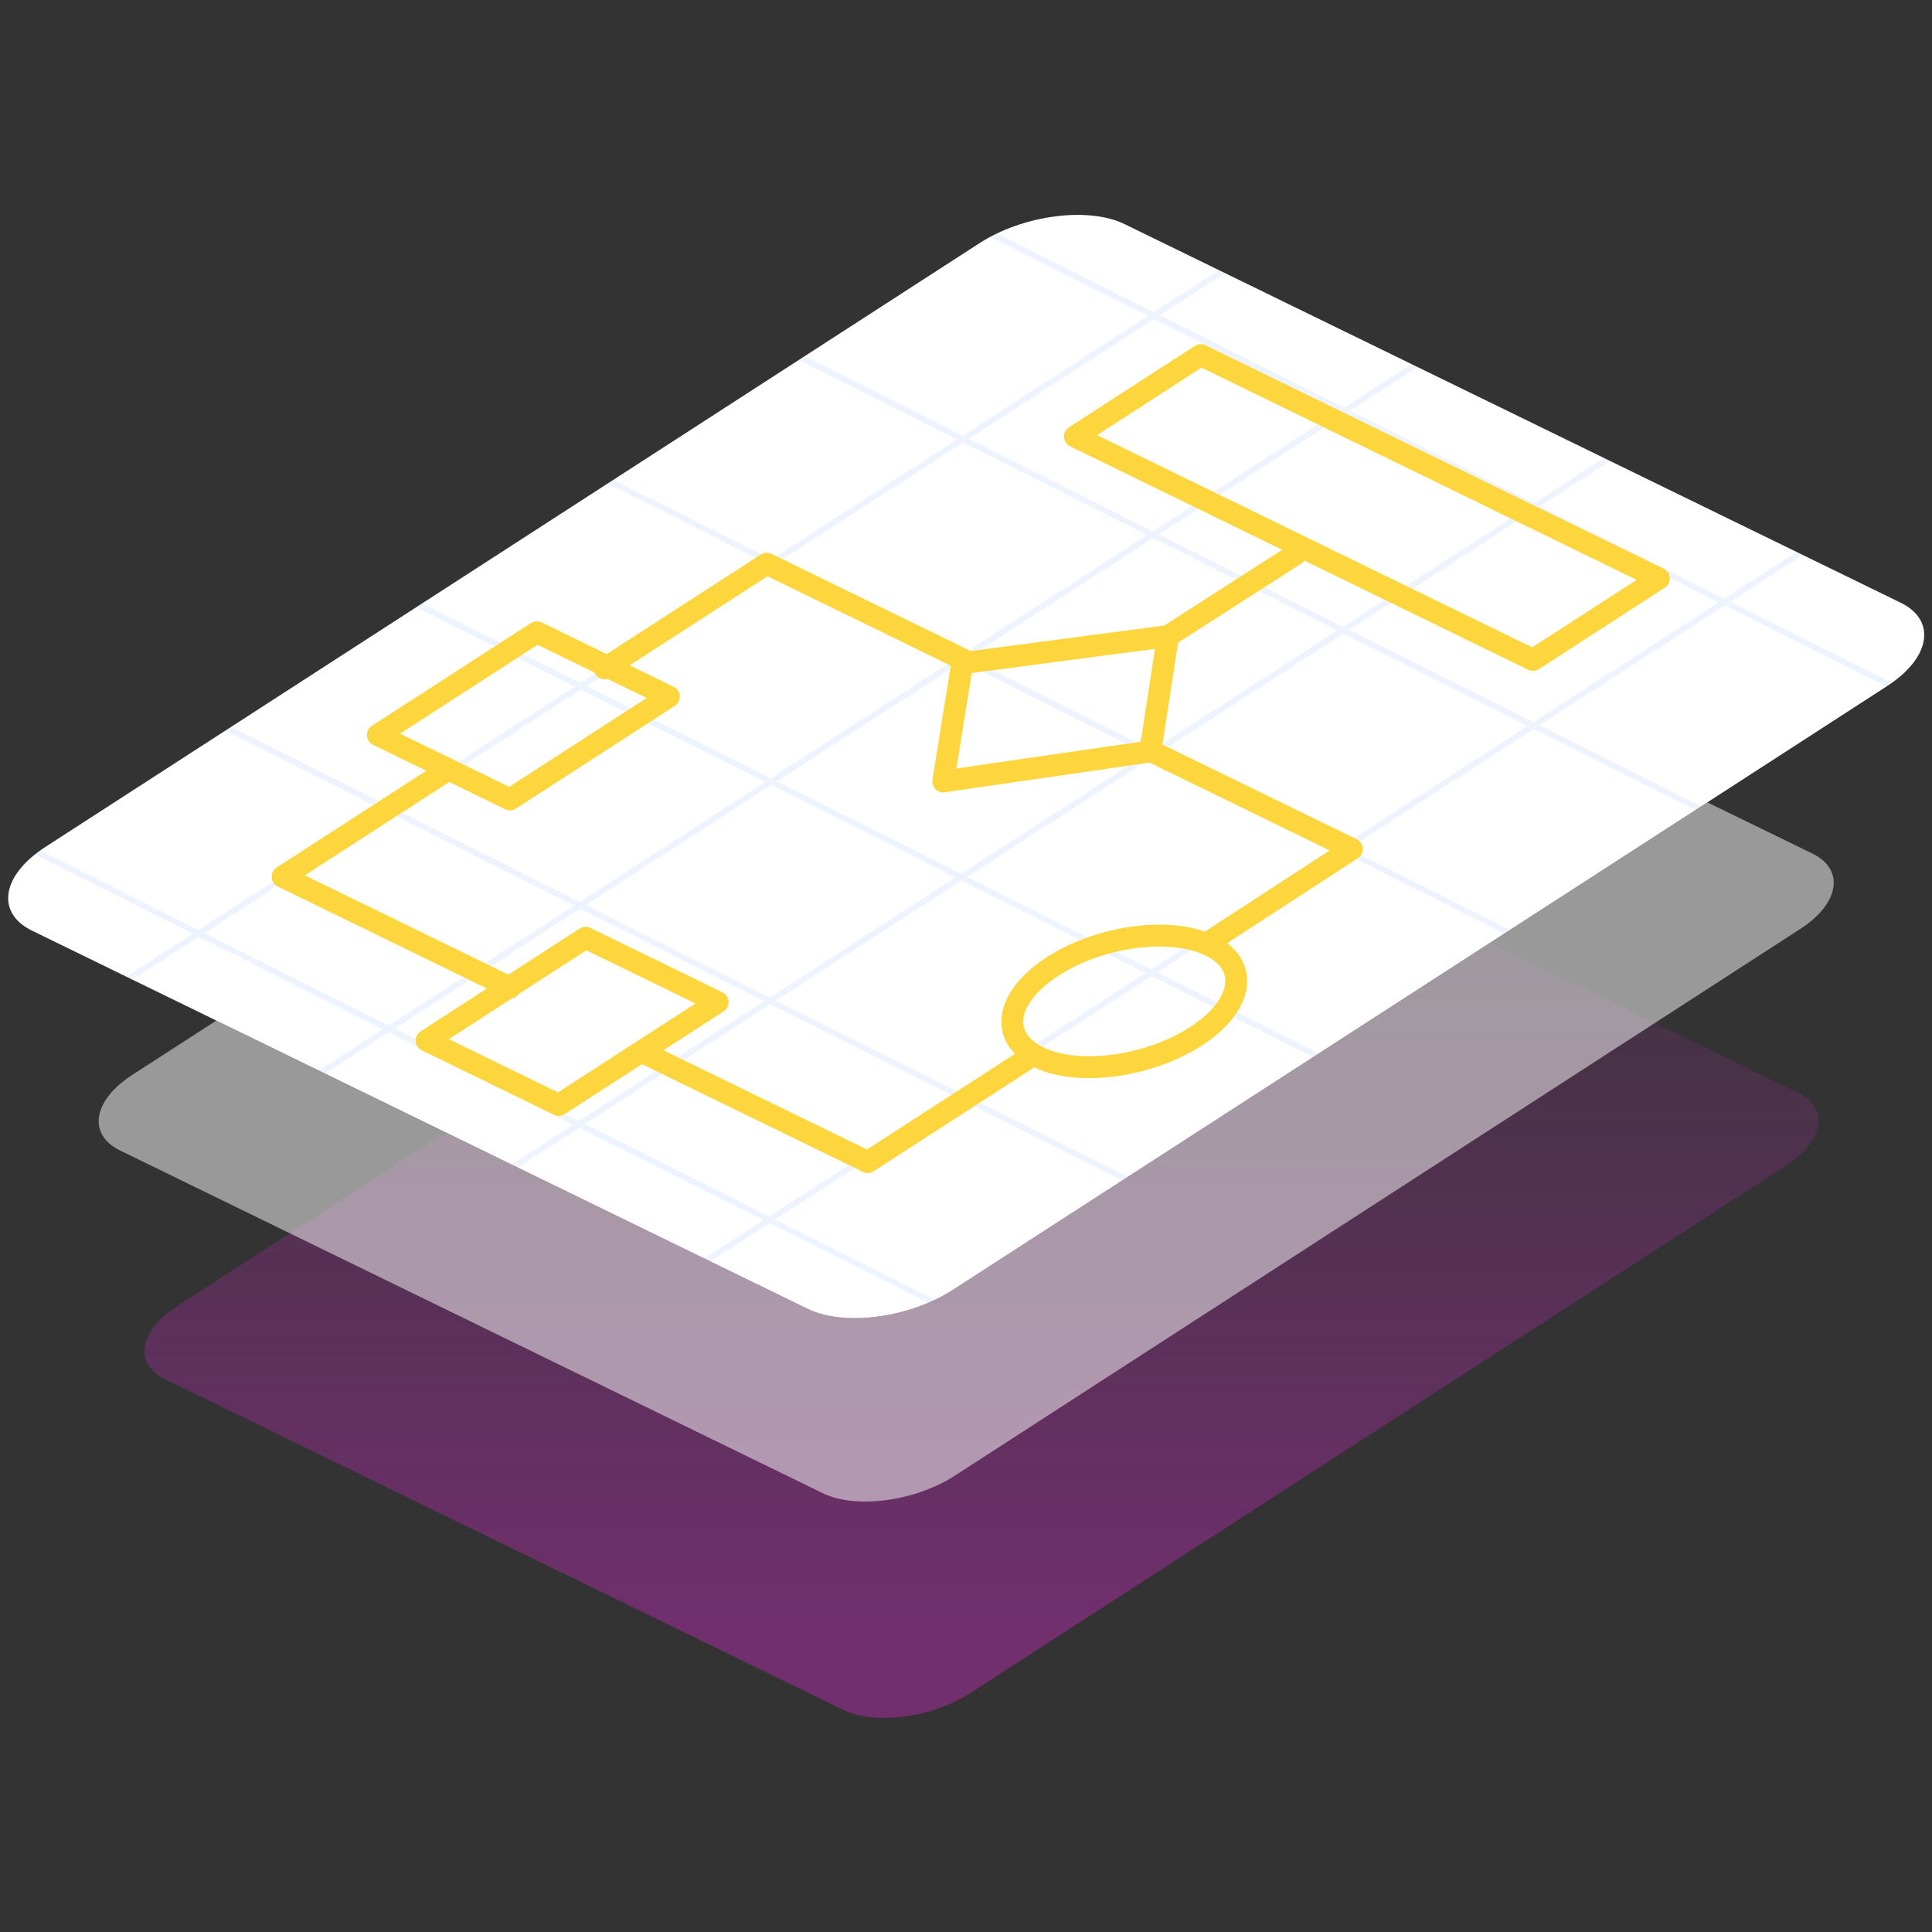 <svg xmlns="http://www.w3.org/2000/svg" xmlns:xlink="http://www.w3.org/1999/xlink" viewBox="0 0 400 400"><rect x="0" y="0" width="400" height="400" fill="#333333" stroke="none"/><defs><style>.cls-1,.cls-7,.cls-9{fill:none;}.cls-2{opacity:0.4;fill:url(#linear-gradient);}.cls-3,.cls-4{fill:#fff;}.cls-4{opacity:0.5;}.cls-5{opacity:0.1;}.cls-6{clip-path:url(#clip-path);}.cls-7{stroke:#458af7;stroke-miterlimit:10;stroke-width:1.21px;}.cls-8{isolation:isolate;}.cls-9{stroke:#fdd53c;stroke-linecap:round;stroke-linejoin:round;stroke-width:4.53px;}</style><linearGradient id="linear-gradient" x1="203.21" y1="157.48" x2="203.21" y2="337.88" gradientUnits="userSpaceOnUse"><stop offset="0" stop-color="#ce29c6" stop-opacity="0"/><stop offset="1" stop-color="#ce29c6"/></linearGradient><clipPath id="clip-path"><path class="cls-1" d="M393.46,124.76,232.83,46.4c-7.51-3.67-21.08-1.88-30.12,4L9.38,175.36C.33,181.21-.91,189,6.61,192.67L44.79,211.3,167.25,271c7.52,3.67,21.07,1.88,30.11-4L353.49,166.12l37.21-24.07C399.74,136.2,401,128.41,393.46,124.76Z"/></clipPath></defs><g id="new_design" data-name="new design"><path class="cls-2" d="M372.2,226.22,231.86,157.77c-6.57-3.2-18.41-1.64-26.32,3.47L36.64,270.45c-7.9,5.11-9,11.91-2.43,15.11L174.56,354c6.56,3.21,18.41,1.65,26.31-3.46l168.9-109.21c7.91-5.11,9-11.91,2.43-15.12"/><path class="cls-3" d="M393.46,124.76,232.83,46.4c-7.51-3.67-21.08-1.88-30.12,4L9.38,175.36C.33,181.21-.91,189,6.61,192.67L44.79,211.3,167.25,271c7.52,3.67,21.07,1.88,30.11-4L353.49,166.12l37.21-24.07C399.74,136.2,401,128.41,393.46,124.76Z"/><path class="cls-4" d="M372.68,192.36,197.61,305.57c-8.18,5.27-20.46,6.91-27.26,3.58L24.87,238.2c-6.79-3.31-5.66-10.38,2.52-15.66l17.4-11.24L167.25,271c7.52,3.67,21.07,1.88,30.11-4L353.49,166.12,375.2,176.7C382,180,380.89,187.08,372.68,192.36Z"/><g class="cls-5"><g class="cls-6"><line class="cls-7" x1="223.06" y1="30.34" x2="-16.69" y2="185.39"/><line class="cls-7" x1="262.53" y1="50.05" x2="22.78" y2="205.1"/><line class="cls-7" x1="302.01" y1="69.76" x2="62.25" y2="224.81"/><line class="cls-7" x1="341.48" y1="89.47" x2="101.73" y2="244.53"/><line class="cls-7" x1="380.95" y1="109.18" x2="141.2" y2="264.24"/><line class="cls-7" x1="420.42" y1="128.9" x2="180.67" y2="283.95"/><line class="cls-7" x1="199.24" y1="45.43" x2="397.09" y2="144.73"/><line class="cls-7" x1="159.57" y1="70.96" x2="357.42" y2="170.25"/><line class="cls-7" x1="119.9" y1="96.48" x2="317.75" y2="195.78"/><line class="cls-7" x1="80.24" y1="122.01" x2="278.09" y2="221.3"/><line class="cls-7" x1="40.57" y1="147.54" x2="238.42" y2="246.83"/><line class="cls-7" x1="0.9" y1="173.06" x2="198.75" y2="272.36"/></g></g><g class="cls-8"><polygon class="cls-9" points="343.44 119.78 248.61 73.52 222.54 90.37 267.68 112.39 272.24 114.61 317.38 136.63 343.44 119.78"/><polyline class="cls-9" points="241.82 131.7 199.22 137.31 195.29 161.79 238.16 155.57 241.82 131.7 268.19 114.78"/><polygon class="cls-9" points="148.59 207.49 115.68 228.76 88.33 215.43 121.24 194.15 148.59 207.49"/><polygon class="cls-9" points="138.49 144.23 105.58 165.51 78.23 152.17 111.14 130.9 138.49 144.23"/><path class="cls-9" d="M250.6,195.81a16.88,16.88,0,0,0-2.5-1c-8.42-2.61-21.24-.48-30.15,5.28s-10.85,13.18-5.07,17.49a12.1,12.1,0,0,0,2.07,1.26,17.9,17.9,0,0,0,2.49,1c8.41,2.61,21.23.48,30.14-5.27s10.86-13.19,5.09-17.51a12.88,12.88,0,0,0-2.07-1.24"/></g><polyline class="cls-9" points="249.68 195.43 279.88 175.79 238.21 155.47"/><polyline class="cls-9" points="132.83 217.76 179.65 240.59 213.91 218.44"/><polyline class="cls-9" points="92.31 159.66 58.51 181.51 105.58 204.47"/><polyline class="cls-9" points="199.56 136.62 158.74 116.71 125.2 138.39"/></g></svg>